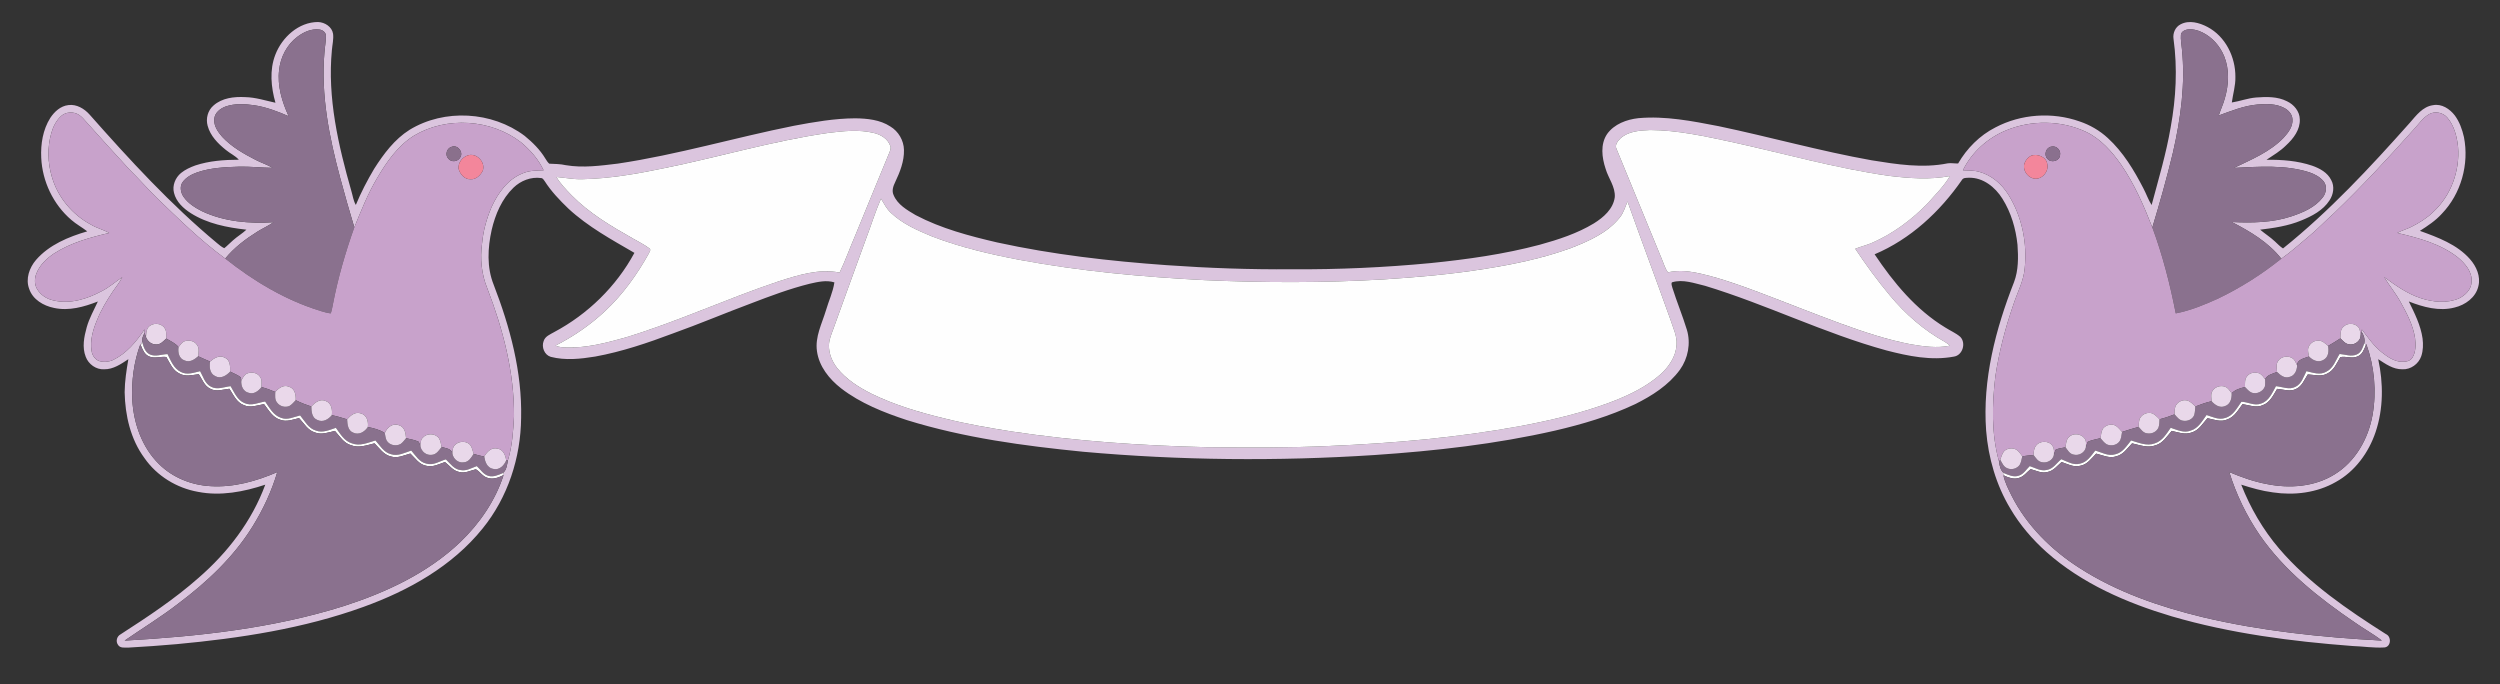 <?xml version="1.0" encoding="utf-8"?>

<!DOCTYPE svg PUBLIC "-//W3C//DTD SVG 1.1//EN" "http://www.w3.org/Graphics/SVG/1.1/DTD/svg11.dtd">
<svg version="1.1" id="Layer_1" xmlns="http://www.w3.org/2000/svg" xmlns:xlink="http://www.w3.org/1999/xlink" x="0px" y="0px"
	 viewBox="-15.238 -15 1950.476 534" enable-background="new -15.238 -15 1950.476 534" xml:space="preserve">
<rect x="-15.238" y="-15" width="1950.476" height="534" fill="#333333" stroke="none"/>
<g>
	<path fill="#DBC5DE" d="M199.59,27.66c5.2-13.58,18.2-25.48,33.31-25.48c5.27,0.18,10.86,3.69,11.72,9.19
		c0.52,4.22-0.55,8.41-0.91,12.59c-3.6,37.37,5,74.47,15.2,110.17c1.1,3.6,1.53,7.47,3.47,10.76c4.03-9.77,8.93-19.16,14.32-28.24
		c7.37-11.56,15.84-22.98,27.63-30.39c27.19-16.58,64.34-14.39,89.72,4.71c6.21,5.07,12.05,10.82,16.19,17.73
		c0.91,1.4,1.75,2.89,3.02,4c4.3,0.21,8.64,0.19,12.86,1.16c13.49,2.3,27.22,0.39,40.67-1.22c46.37-6.89,91.41-20.32,137.32-29.5
		c15.82-2.97,31.78-5.76,47.92-5.84c9.39,0.14,19.28,1.09,27.35,6.36c6.34,3.8,10.49,10.9,10.65,18.3
		c0.22,8.83-3.13,17.27-6.86,25.11c-1.51,3.09-2.81,6.75-1.25,10.08c3.08,7.49,10.53,11.72,17.18,15.65
		c19.92,10.5,41.88,16.28,63.7,21.36c43.48,9.5,87.79,14.55,132.14,17.71c32.63,2.32,65.34,3.45,98.06,3.21
		c36.07,0.22,72.14-1.41,108.05-4.84c28.59-2.9,57.16-6.91,84.97-14.29c14.6-4.04,29.25-8.78,42.28-16.67
		c7.48-4.66,15.11-11.23,16.3-20.5c0.52-8.11-5.04-14.71-7.19-22.18c-2.87-8.69-4.2-19.02,1.19-27.04
		c5.56-7.78,15.25-11.36,24.46-12.37c21.05-1.88,41.96,2.28,62.53,6.24c39.9,8.37,79.22,19.46,119.38,26.62
		c19.56,3.16,39.75,6.37,59.43,2.37c2.67-0.39,5.37,0.23,8.07,0.11c6.85-11.82,16.83-21.88,29.07-28.11
		c19.97-10.53,44.37-12.2,65.65-4.7c8.15,2.75,15.75,7.14,22.07,12.98c11.95,10.93,20.41,25.01,27.77,39.28
		c2.27,4.26,3.78,8.9,6.41,12.97c5.35-20.13,11.39-40.12,14.86-60.69c4.16-22.69,5.39-46.03,2.22-68.92
		c-0.69-4.45,1.38-9.24,5.46-11.34c6.65-3.57,14.73-1.3,21.02,2.02c14.05,7.37,21.91,23.45,21.79,38.98
		c0.18,6.78-1.91,13.3-2.79,19.96c6.38-1.01,12.5-3.38,18.99-3.9c8.05-0.62,16.64-0.82,24.04,2.94
		c5.43,2.53,9.87,7.84,10.01,14.01c0.38,8.14-4.97,15.12-10.66,20.35c-4.52,4.54-10.06,7.78-15.33,11.32
		c12-0.2,24.19,0.73,35.63,4.58c5.92,2.09,12.04,5.37,14.89,11.28c2.73,4.95,1.7,11.16-1.32,15.74
		c-5.05,7.89-13.77,12.39-22.21,15.8c-10.16,4.2-21.11,5.8-31.94,7.12c3.73,3.18,7.95,5.78,11.53,9.17
		c2.05,1.87,3.94,3.96,6.31,5.46c36.26-29.11,68.02-63.3,98.87-97.96c5.01-5.71,10.1-12.73,18.21-13.82
		c6.72-1.3,13.01,2.9,16.95,8.01c3.66,4.98,5.8,10.93,7.14,16.92c4.18,21.15-2.28,44.27-17.3,59.83
		c-4.89,5.41-10.99,9.42-17.08,13.31c14.07,5.09,28.94,10.52,39.1,22.07c4.99,5.63,8.46,13.48,6.53,21.07
		c-1.95,8.77-10.18,14.66-18.53,16.65c-12.04,3.17-24.5-0.31-35.74-4.71c4.53,9.21,9.26,18.57,10.73,28.86
		c0.56,4.59,0.48,9.36-1.01,13.78c-2.05,6.11-8.32,10.65-14.82,10.26c-7.12,0.11-13.07-4.19-18.78-7.88
		c4.08,18.71,4.11,38.64-2.05,56.9c-5.41,16.05-16.08,30.72-31.1,38.96c-14.74,8.45-32.46,10.56-49.09,8.06
		c-8.41-1.1-16.58-3.44-24.63-6.02c7.11,18.1,16.97,35.13,29.61,49.93c23.33,27.21,53.27,47.59,83.3,66.67
		c4.51,1.96,4.03,10.04-1.26,10.41c-8.36,0.51-16.69-0.87-25.03-1.14c-47.47-3.62-95.02-9.76-140.82-23.13
		c-35.23-10.49-70.04-25.54-97.77-50.19c-11-9.84-20.75-21.18-28.21-33.94c-11.05-18.37-17.13-39.48-18.84-60.79
		c-2.94-39.73,7.37-79.11,21.76-115.83c3.52-9.27,3.38-19.39,2.71-29.13c-1.32-12.63-4.98-25.17-11.78-35.97
		c-5.56-8.94-15.05-16.59-26.04-16.34c-1.92,0.14-4.45-0.21-5.54,1.74c-17.13,24.74-40.17,46.19-68.13,57.99
		c14.75,22.04,32.21,43.2,55.15,57.12c3.84,2.49,8.19,4.25,11.68,7.28c4.7,4.79,1.88,14.45-4.98,15.42
		c-17.58,3.33-35.51-0.39-52.55-4.8c-48.42-13.27-93.61-35.89-141.6-50.44c-8.35-1.94-17.27-5.38-25.8-2.71
		c-0.87,1.32,0.12,2.89,0.34,4.27c3.47,11.02,7.92,21.72,11.31,32.77c3.17,10.51,0.93,22.28-5.44,31.16
		c-8.84,12.12-21.83,20.33-35.07,26.9c-19.88,9.38-41.07,15.63-62.43,20.6c-46.27,10.57-93.57,15.84-140.87,19.04
		c-75.66,4.93-151.71,4.21-227.24-2.56c-46.34-4.6-92.86-10.85-137.47-24.68c-18.07-5.96-36.15-13.07-51.34-24.78
		c-9.24-7.2-17.23-17.1-18.85-29.02c-1.62-11.15,3.88-21.46,7.01-31.83c2.1-7.3,5.51-14.29,6.58-21.84
		c-6.36-1.98-13.04-0.33-19.33,1.08c-15.62,3.91-30.73,9.58-45.74,15.34c-20.29,7.57-40.25,16.03-60.64,23.33
		c-19.84,7.45-40.01,14.33-60.9,18.13c-11.44,1.86-23.34,3.17-34.7,0.22c-4.98-1.54-7.34-7.64-5.51-12.34
		c1.17-3.75,5.15-5.18,8.24-6.99c26.23-13.98,48.45-35.61,62.57-61.79c-17.85-10.37-36.23-20.38-51.48-34.5
		c-6.81-6.57-13.44-13.45-18.53-21.46c-0.76-0.96-1.4-2.37-2.8-2.4c-7.87-1.12-15.84,2.03-21.5,7.46
		c-9.11,8.78-14.23,20.87-17.06,33.01c-3.11,14-3.9,29.19,1.56,42.73c12.77,33.07,22.23,68.14,21.42,103.85
		c-0.25,31.01-10.39,62.16-30.03,86.34c-23.69,29.46-57.79,48.47-92.87,61.15c-46.82,16.98-96.44,24.5-145.84,29.1
		c-12.51,1.14-25.05,1.97-37.6,2.69c-2.74-0.12-6.46,0.68-8.15-2.13c-2.01-2.74-0.9-6.75,2.07-8.27
		c21.06-13.58,42.07-27.47,60.87-44.11c22.66-19.66,41.55-44.26,51.94-72.6c-16.79,5.59-34.9,9.08-52.5,5.59
		c-16.58-2.93-32.06-12.4-41.7-26.27C86.6,327.71,82.37,309.09,82.01,291c0.08-8.66,1.44-17.24,2.89-25.76
		c-5.71,3.76-11.75,7.99-18.9,7.88c-6.28,0.34-12.23-3.97-14.37-9.79c-2.91-7.39-1.28-15.54,0.77-22.93
		c1.97-7.11,5.67-13.52,8.71-20.19c-10.78,4.22-22.6,7.58-34.21,5.03c-8.17-1.63-16.63-6.55-19.37-14.86
		c-2.96-7.77,0.12-16.48,5.3-22.55c10.23-11.82,25.32-18.04,40-22.34c-4.04-3.13-8.58-5.56-12.43-8.93
		c-14.07-12.02-22.65-30.05-23.47-48.51c-0.51-10.69,1.27-21.86,7.06-31.04c3.21-4.88,8.02-9.33,14.07-10.01
		c6.39-0.89,12.48,2.75,16.59,7.38c31.24,35.29,63.23,70.2,99.55,100.39c1.74,1.43,3.46,2.94,5.53,3.87
		c2.39-1.87,4.44-4.13,6.75-6.09c3.32-3.02,7.25-5.27,10.53-8.35c-15-1.7-30.36-4.64-43.31-12.84c-5.88-3.73-11.49-8.9-13.2-15.91
		c-1.47-5.68,1.03-11.79,5.45-15.46c3.28-2.68,7.2-4.45,11.16-5.9c10.93-3.63,22.53-4.43,33.98-4.48c-2.87-3.19-6.9-4.91-10.13-7.64
		c-6.15-4.95-12.12-10.95-14.2-18.8c-1.57-5.59,0.08-12.01,4.54-15.83c6.68-5.97,16.11-7.02,24.7-6.57
		c8.09,0.17,15.83,2.67,23.66,4.4C196.21,53.05,194.91,39.63,199.59,27.66 M216.73,13.73c-8.13,6.1-13.13,15.83-14.21,25.86
		c-1.52,12.48,2.29,24.84,7.43,36.08c-8.66-3.79-17.58-7.18-26.97-8.58c-7.25-1.04-14.87-1.43-21.92,0.91
		c-4.35,1.54-8.93,4.98-9.13,9.99c-0.45,5.35,2.93,9.99,6.25,13.84c7.29,7.77,16.69,13.13,26.09,17.94
		c4.29,2.25,8.98,3.65,13.13,6.17c-8.81-0.05-17.58-1.16-26.4-0.9c-10.91,0.32-22.02,0.88-32.43,4.45
		c-4.32,1.53-8.63,3.83-11.36,7.64c-2.49,3.55-1.42,8.41,0.97,11.72c3.53,4.9,8.81,8.19,14.11,10.9c17.33,8.2,36.95,9.85,55.86,8.64
		c-3.95,2.78-8.4,4.71-12.49,7.27c-9.3,5.79-18.19,12.52-25.17,21.04c-19.35-14.11-36.41-31-53.63-47.56
		c-7.19-7.15-13.9-14.76-21.1-21.9C74.33,104.98,63.18,92.45,51.97,80c-1.71-1.94-3.4-3.97-5.59-5.39
		c-4.17-2.73-10.15-2.48-13.89,0.89c-3.88,3.48-6.26,8.33-7.7,13.27c-3.17,11.08-2.9,23.04,0.39,34.06
		c4.53,15.92,15.91,29.66,30.51,37.4c4.49,2.76,9.71,3.92,14.27,6.52c-14.97,3.49-30.12,7.67-43.17,16.1
		c-5.71,3.86-10.99,8.88-13.58,15.4c-1.61,3.83-1.72,8.45,0.39,12.11c2.73,4.73,7.63,7.97,12.95,9.04
		c12.91,3.12,26.25-1.18,37.62-7.25c5.8-2.96,10.7-7.27,16.01-10.97c-2.04,4.1-4.95,7.66-7.53,11.42c-4.63,6.96-9,14.16-12.11,21.95
		c-3.21,7.61-5.7,15.95-4.32,24.28c0.49,3.44,2.7,6.74,6.09,7.89c3.48,1.03,7.36,0.67,10.66-0.84
		c10.54-5.11,18.21-14.33,24.54-23.92c0,0.94,0.02,1.88,0.06,2.82c-1.21,2.13-2.2,4.51-1.89,7.01c-0.26,0.65-0.78,1.95-1.04,2.6
		l-0.37-0.85c-5.08,13.82-7.03,28.79-6.31,43.49c1.06,18.37,7.6,37.04,20.92,50.11c10.63,10.52,25.32,16.38,40.17,17.16
		c17.96,1.13,35.7-3.89,52.04-10.96c-4.41,14.95-11.08,29.24-19.31,42.47c-14.77,23.87-35.58,43.34-57.89,60.09
		c-13.42,10.42-27.98,19.25-41.93,28.91c57.62-3.27,115.65-9.54,170.91-26.93c33.08-10.65,65.64-25.76,91.04-49.99
		c15.06-14.46,27.28-32.29,33.75-52.23l-0.75,0.34c0.22-0.55,0.68-1.65,0.91-2.19l-0.79,0.32c3.06-2.4,3.34-6.66,4.04-10.2
		c3.36-10.94,4.1-22.53,4.72-33.9c0.31-34.37-8.55-68.14-20.83-100.01c-4.51-11.02-5.76-23.24-4.1-35c0.88-9.9,3.59-19.56,7.5-28.67
		c5-10.85,12.55-21.44,24.01-26.02c5.19-2.31,10.93-2.33,16.5-2.45c-3.99-8.64-10.48-15.94-17.76-21.97
		c-23.38-17.98-57.96-20.25-83.32-5.1c-12.67,7.92-21.39,20.49-28.8,33.16c-7.26,12.15-12.45,25.36-17.8,38.42
		c-3.89-12.8-7.52-25.68-11.01-38.59c-8.56-31.76-15.15-64.71-12.3-97.75c0.27-4.36,1.23-8.67,1.13-13.05
		c0.12-2.73-2.56-4.65-5.03-4.96C227.71,7.2,221.62,10.03,216.73,13.73 M1686.28,12.2c-0.29,3.62,0.45,7.21,0.76,10.81
		c2.87,27.18-0.92,54.58-7,81.07c-4.7,19.62-10.2,39.05-16.04,58.37c-6.64-17.03-14.03-33.92-24.4-49.05
		c-7.21-10.25-15.94-20.13-27.44-25.58c-19.43-9.08-42.7-9.32-62.43-1.04c-14.36,5.97-26.69,17.04-33.52,31.07
		c4.21,0.26,8.51-0.01,12.63,1.17c9.73,2.61,17.84,9.65,23.02,18.15c10.43,16.88,14.6,37.4,12.57,57.06
		c-0.84,10.04-5.78,18.97-8.83,28.39c-6.3,18.14-11.17,36.81-14.06,55.81c-2.64,22.15-3.22,45.1,2.87,66.75
		c0.34,3.14,1.1,6.7,3.62,8.85l-0.76-0.32c0.41,0.85,0.88,1.68,1.42,2.49l-0.88-0.35c1.16,5.63,3.9,10.75,6.39,15.89
		c11.79,23.3,30.94,42.27,52.79,56.28c29.3,18.9,62.71,30.34,96.42,38.51c45.79,10.85,92.77,15.69,139.68,18.25
		c-6.81-5.29-14.49-9.35-21.48-14.39c-27.72-18.88-54.67-40.18-73.91-68.02c-10.26-15.05-18.3-31.65-23.68-49.06
		c9.48,3.98,19.22,7.5,29.37,9.35c17.7,3.61,37.18,2.17,52.79-7.56c16.26-9.94,26.33-27.86,29.62-46.32
		c3.24-18.43,1.47-37.78-4.88-55.35l-0.39,0.93c-0.3-0.37-0.9-1.12-1.2-1.49c0.68-3.22-0.32-6.45-2.15-9.1
		c0.08-0.43,0.23-1.28,0.3-1.7c4.8,6.26,9.29,12.93,15.57,17.85c4.34,3.43,9.22,6.83,14.91,7.32
		c3.18,0.17,7.17-0.22,8.98-3.27c2.7-4.46,2.65-9.96,2.05-14.97c-1.48-10.29-6.5-19.58-11.44-28.55
		c-3.75-6.76-8.74-12.7-12.71-19.3c8.86,6.49,17.98,13.03,28.54,16.47c9.46,3.15,20.21,4.23,29.62,0.32
		c5.04-2.41,9.85-7.01,10.06-12.94c0.68-7.95-5.1-14.5-10.79-19.25c-13.61-10.6-30.66-15.14-47.16-19.02
		c3.46-1.95,7.36-2.9,10.9-4.71c6.23-3.13,12.25-6.84,17.25-11.75c13.77-12.75,20.76-32.06,19.25-50.67
		c-0.86-8.08-2.97-16.46-8.34-22.78c-3.4-4.02-9.55-5.36-14.19-2.77c-4.78,2.73-7.92,7.42-11.57,11.39
		c-20.11,22.5-40.58,44.72-62.38,65.61c-6.9,6.1-13.16,12.89-20.32,18.68c-6.99,5.75-13.64,11.95-21.1,17.1
		c-10.03-12.79-24.38-21.27-38.63-28.61c15.66,0.77,31.67,0.55,46.69-4.48c9-3.01,18.39-6.99,24.3-14.76
		c2.78-3.48,3.52-8.99,0.56-12.58c-2.83-3.38-6.86-5.51-10.97-6.93c-18.99-6.05-39.28-4.42-58.88-3.48
		c13.6-6.53,28.09-12.46,38.76-23.53c3.6-3.96,7.35-8.79,6.86-14.47c-0.19-3.96-3.17-7.13-6.56-8.83
		c-6.27-3.3-13.62-3.14-20.48-2.63c-10.62,0.88-20.54,4.95-30.44,8.56c1.42-4.56,3.54-8.87,4.77-13.5
		c3.03-10.56,3.67-22.27-0.53-32.61c-3.26-8.05-9.41-15.05-17.29-18.8c-3.6-1.72-7.68-2.74-11.65-2.11
		C1688.96,8.44,1686.56,9.85,1686.28,12.2 M1248.95,93c-1.98,2.09-4.5,5.07-3.03,8.11
		c11.82,28.81,23.66,57.63,35.54,86.42c1.43,3.35,2.41,6.98,4.58,9.96c7.06-1.6,14.32-1.24,21.4,0.14
		c15.7,3.17,30.87,8.49,45.88,14.02c22.5,8.41,44.76,17.43,67.32,25.71c17.88,6.53,36.03,12.59,54.75,16.22
		c10.13,1.72,20.58,3.21,30.77,1.1c-1.24-1.06-2.53-2.05-3.91-2.87c-16.48-9.12-30.91-21.72-42.93-36.17
		c-9.74-11.64-18.73-23.92-27.12-36.56c4.36-1.77,9.01-2.79,13.33-4.73c16.28-7.14,30.79-17.98,43.14-30.7
		c6.06-6.88,12.75-13.37,17.43-21.32c-15.58,3.05-31.56,1.8-47.2-0.09c-41.49-5.85-81.86-17.39-122.72-26.38
		c-21.06-4.49-42.28-9.29-63.92-9.41C1264.22,86.79,1255.21,87.29,1248.95,93 M630.78,88.73
		c-43.43,6.25-85.57,18.94-128.52,27.62c-20.83,4.35-41.93,8.01-63.26,8.48c-6.76,0.21-13.41-1.19-20.12-1.74
		c3.13,5.35,7.55,9.79,11.8,14.24c13.84,14.08,30.98,24.2,48.04,33.85c4.25,2.47,8.72,4.6,12.64,7.6c1.67,1.01-0.01,2.84-0.45,4.08
		c-9.06,16.27-20.04,31.61-33.61,44.44c-11.64,10.95-24.94,20.11-39.16,27.36c2.78,1.23,5.86,1.4,8.87,1.43
		c15.2,0.45,30.08-3.43,44.61-7.46c41.13-12.32,80.12-30.64,120.82-44.19c15.21-4.82,31.26-10.01,47.36-6.78
		c4.52-9.33,7.96-19.17,12.1-28.68c9-21.74,17.79-43.55,26.86-65.26c0.59-1.58,1.35-3.38,0.52-5.03c-1.96-5.5-7.45-8.73-12.88-9.99
		C654.71,85.9,642.55,87.28,630.78,88.73 M672.11,139.99c-4.6,10.48-7.88,21.49-12,32.16c-8.43,23.24-16.93,46.46-25.28,69.74
		c-1.46,4.03-3.24,8.08-3.34,12.44c-0.11,6.46,2.45,12.75,6.4,17.79c7.05,8.87,16.82,15.03,26.82,20.08
		c18.04,8.82,37.41,14.55,56.88,19.25c17.34,4.39,35,7.4,52.65,10.21c50.24,7.55,101.01,11.01,151.76,12.22
		c32,0.36,64.03,0.54,96-0.94c50.05-2.1,100.11-6.52,149.41-15.6c23.32-4.41,46.55-9.87,68.84-18.13
		c14.24-5.35,28.37-11.91,39.9-22.04c6.63-5.95,12.16-14.04,12.65-23.18c0.53-6.77-2.7-12.96-4.65-19.25
		c-11.01-30.92-22.64-61.62-33.62-92.56c-1.8,4.22-3.02,8.78-5.94,12.41c-9.55,12.07-24.18,18.45-38.16,23.92
		c-21.8,7.98-44.64,12.7-67.53,16.32c-26.12,4.19-52.5,6.5-78.88,8.18c-46.49,2.7-93.13,2.64-139.63,0.54
		c-48.29-2.51-96.57-6.91-144.13-15.81c-23.01-4.38-45.94-9.74-67.86-18.09c-11.53-4.77-23.34-9.84-32.51-18.54
		C676.49,148.02,674.44,143.86,672.11,139.99z"/>
	<path fill="#8A718E" d="M216.73,13.73c4.89-3.7,10.98-6.53,17.25-5.69c2.47,0.31,5.15,2.23,5.03,4.96
		c0.1,4.38-0.86,8.69-1.13,13.05c-2.85,33.04,3.74,65.99,12.3,97.75c3.49,12.91,7.12,25.79,11.01,38.59
		c-6.95,19.59-12.79,39.61-16.69,60.05c-0.47,2.37-0.88,4.77-1.67,7.06c-2.6-0.27-5.11-1.03-7.61-1.77
		c-27.38-8.37-52.43-23.26-74.73-41.03c6.98-8.52,15.87-15.25,25.17-21.04c4.09-2.56,8.54-4.49,12.49-7.27
		c-18.91,1.21-38.53-0.44-55.86-8.64c-5.3-2.71-10.58-6-14.11-10.9c-2.39-3.31-3.46-8.17-0.97-11.72c2.73-3.81,7.04-6.11,11.36-7.64
		c10.41-3.57,21.52-4.13,32.43-4.45c8.82-0.26,17.59,0.85,26.4,0.9c-4.15-2.52-8.84-3.92-13.13-6.17
		c-9.4-4.81-18.8-10.17-26.09-17.94c-3.32-3.85-6.7-8.49-6.25-13.84c0.2-5.01,4.78-8.45,9.13-9.99c7.05-2.34,14.67-1.95,21.92-0.91
		c9.39,1.4,18.31,4.79,26.97,8.58c-5.14-11.24-8.95-23.6-7.43-36.08C203.6,29.56,208.6,19.83,216.73,13.73z"/>
	<path fill="#8A718E" d="M1686.28,12.2c0.28-2.35,2.68-3.76,4.84-4.13c3.97-0.63,8.05,0.39,11.65,2.11
		c7.88,3.75,14.03,10.75,17.29,18.8c4.2,10.34,3.56,22.05,0.53,32.61c-1.23,4.63-3.35,8.94-4.77,13.5
		c9.9-3.61,19.82-7.68,30.44-8.56c6.86-0.51,14.21-0.67,20.48,2.63c3.39,1.7,6.37,4.87,6.56,8.83
		c0.49,5.68-3.26,10.51-6.86,14.47c-10.67,11.07-25.16,17-38.76,23.53c19.6-0.94,39.89-2.57,58.88,3.48
		c4.11,1.42,8.14,3.55,10.97,6.93c2.96,3.59,2.22,9.1-0.56,12.58c-5.91,7.77-15.3,11.75-24.3,14.76
		c-15.02,5.03-31.03,5.25-46.69,4.48c14.25,7.34,28.6,15.82,38.63,28.61c-15.25,12.24-31.91,22.8-49.56,31.24
		c-10.54,4.75-21.4,9.23-32.78,11.43c-4.46-22.75-10.22-45.29-18.27-67.05c5.84-19.32,11.34-38.75,16.04-58.37
		c6.08-26.49,9.87-53.89,7-81.07C1686.73,19.41,1685.99,15.82,1686.28,12.2z"/>
	<path fill="#C8A2CB" d="M32.49,75.5c3.74-3.37,9.72-3.62,13.89-0.89c2.19,1.42,3.88,3.45,5.59,5.39
		c11.21,12.45,22.36,24.98,33.79,37.24c7.2,7.14,13.91,14.75,21.1,21.9c17.22,16.56,34.28,33.45,53.63,47.56
		c22.3,17.77,47.35,32.66,74.73,41.03c2.5,0.74,5.01,1.5,7.61,1.77c0.79-2.29,1.2-4.69,1.67-7.06c3.9-20.44,9.74-40.46,16.69-60.05
		c5.35-13.06,10.54-26.27,17.8-38.42c7.41-12.67,16.13-25.24,28.8-33.16c25.36-15.15,59.94-12.88,83.32,5.1
		c7.28,6.03,13.77,13.33,17.76,21.97c-5.57,0.12-11.31,0.14-16.5,2.45c-11.46,4.58-19.01,15.17-24.01,26.02
		c-3.91,9.11-6.62,18.77-7.5,28.67c-1.66,11.76-0.41,23.98,4.1,35c12.28,31.87,21.14,65.64,20.83,100.01
		c-0.62,11.37-1.36,22.96-4.72,33.9c-0.35,0.08-1.04,0.23-1.39,0.31c-0.55-3.98-2.3-8.64-6.87-9.23c-4.67-1.2-8.12,2.62-10.26,6.2
		c-2.8-0.54-5.57-1.21-8.28-2.09c-0.78-2.5-1.17-5.32-3.02-7.29c-3.53-3.5-10.16-2.5-12.62,1.77c-0.82,1.67-0.74,3.61-0.9,5.42
		c-0.56-4.15-5.28-4.22-8.43-5.32c-0.56-2.33-0.8-4.84-2.15-6.88c-2.93-3.89-9.45-3.98-12.58-0.29c-1.76,1.7-1.62,4.3-1.81,6.55
		c-0.41-1.16-0.77-2.33-1.33-3.41c-3.1-1.5-6.55-2-9.87-2.79c-0.28-3.92-1.07-8.81-5.48-10.08c-4.82-2.01-9.36,1.74-11.09,6.07
		c-3.96-2.65-8.63-3.77-13.24-4.71c0.53-4.2-0.73-9.37-5.38-10.57c-4.33-1.67-8.14,1.53-10.78,4.59c-3.94-1.24-7.89-2.44-11.94-3.26
		c0.49-4.16-0.18-9.27-4.64-10.99c-4.34-2.19-8.5,1.17-11.34,4.18c-4.19-1.3-8.29-2.89-12.2-4.88c0.22-4.11-0.68-9.26-5.31-10.51
		c-4.17-1.83-7.97,1.16-10.63,4.09c-3.5-1.53-7.08-2.88-10.78-3.81c0.02-2.8,0.61-6.02-1.36-8.34c-2.19-3-6.55-3.62-9.83-2.24
		c-2.36,0.99-3.41,3.51-4.53,5.61c-0.09-0.64-0.25-1.91-0.33-2.55c-2.5-2.01-5.56-3.13-8.4-4.56c0.08-3.98,0.11-9.19-4.3-10.93
		c-4.07-2.21-8.26,0.49-11.34,3.09c-3.14-1.28-6.21-2.7-9.28-4.13c0.27-3.06,1.06-6.61-1.17-9.17c-2.14-3.06-6.48-3.67-9.8-2.41
		c-1.9,0.96-3.06,2.85-4.33,4.47c-2.47-3.17-6.31-4.65-9.63-6.72c-0.04-2.73,0.41-5.8-1.29-8.16c-2.75-4.17-9.61-4.4-12.73-0.56
		c-1.65,2.17-1.54,5.06-1.75,7.65c-0.41-1.08-0.78-2.17-1.11-3.27c-0.04-0.94-0.06-1.88-0.06-2.82c-6.33,9.59-14,18.81-24.54,23.92
		c-3.3,1.51-7.18,1.87-10.66,0.84c-3.39-1.15-5.6-4.45-6.09-7.89c-1.38-8.33,1.11-16.67,4.32-24.28
		c3.11-7.79,7.48-14.99,12.11-21.95c2.58-3.76,5.49-7.32,7.53-11.42c-5.31,3.7-10.21,8.01-16.01,10.97
		c-11.37,6.07-24.71,10.37-37.62,7.25c-5.32-1.07-10.22-4.31-12.95-9.04c-2.11-3.66-2-8.28-0.39-12.11
		c2.59-6.52,7.87-11.54,13.58-15.4c13.05-8.43,28.2-12.61,43.17-16.1c-4.56-2.6-9.78-3.76-14.27-6.52
		c-14.6-7.74-25.98-21.48-30.51-37.4c-3.29-11.02-3.56-22.98-0.39-34.06C26.23,83.83,28.61,78.98,32.49,75.5 M337.42,99.44
		c-3.94,0.83-5.73,6.2-3.01,9.19c2.33,3.23,7.7,2.62,9.45-0.9C346.49,103.76,341.95,97.88,337.42,99.44 M349.36,106.38
		c-4.13,1.52-7.37,5.82-6.81,10.31c1.12,4.21,4.73,8.43,9.45,8.17c4.15,0.22,7.55-3.07,9.34-6.51
		C363.95,111.51,356.27,103.65,349.36,106.38z"/>
	<path fill="#C8A2CB" d="M1879.98,74.05c4.64-2.59,10.79-1.25,14.19,2.77c5.37,6.32,7.48,14.7,8.34,22.78
		c1.51,18.61-5.48,37.92-19.25,50.67c-5,4.91-11.02,8.62-17.25,11.75c-3.54,1.81-7.44,2.76-10.9,4.71
		c16.5,3.88,33.55,8.42,47.16,19.02c5.69,4.75,11.47,11.3,10.79,19.25c-0.21,5.93-5.02,10.53-10.06,12.94
		c-9.41,3.91-20.16,2.83-29.62-0.32c-10.56-3.44-19.68-9.98-28.54-16.47c3.97,6.6,8.96,12.54,12.71,19.3
		c4.94,8.97,9.96,18.26,11.44,28.55c0.6,5.01,0.65,10.51-2.05,14.97c-1.81,3.05-5.8,3.44-8.98,3.27
		c-5.69-0.49-10.57-3.89-14.91-7.32c-6.28-4.92-10.77-11.59-15.57-17.85c-0.07,0.42-0.22,1.27-0.3,1.7
		c-0.29,1.45-0.52,2.92-0.82,4.37c-0.1-2.66,0.07-5.63-1.6-7.87c-2.9-3.34-8.7-3.49-11.73-0.26
		c-2.59,2.24-2.11,5.92-2.33,8.98c-3.11,2.12-6.37,3.99-9.6,5.9c-2.29-1.97-4.77-4.52-8.08-4.1
		c-3.68,0-7.06,2.96-7.54,6.6c-0.1,1.93,0.38,3.83,0.76,5.72c-3.52,1.43-9.28,2.16-9.32,6.96
		c-0.82-1.77-1.52-3.7-2.95-5.08c-3.55-2.94-9.69-2.14-12.03,1.96c-1.56,2.47-0.79,5.5-0.65,8.23
		c-3.3,1.45-7.65,2.08-9.3,5.7c-1.29-1.65-2.48-3.55-4.38-4.53c-3.13-1.15-7.18-0.84-9.41,1.87
		c-2.29,2.32-1.89,5.78-1.9,8.75c-3.76,0.88-7.68,1.96-10.41,4.87c-1.38-1.84-2.62-4.02-4.81-4.96
		c-4.02-1.82-9.43,0.27-10.85,4.52c-0.57,2.17-0.15,4.42,0,6.62c-4.36,0.95-8.53,2.54-12.68,4.08
		c-2.07-1.85-4.02-4.26-6.9-4.74c-3.52-0.67-7.23,1.45-8.63,4.68c-0.68,2-0.61,4.15-0.69,6.23
		c-3.83,1.52-7.74,2.85-11.74,3.82c-1.68-1.58-3.22-3.37-5.28-4.43c-3.65-1.5-8.23,0.29-10.01,3.77
		c-0.89,2.09-0.82,4.41-0.97,6.64c-4.38,1.16-8.7,2.48-12.97,3.92c-1.48-1.65-2.87-3.42-4.7-4.68
		c-3.26-2.08-7.88-0.83-10.19,2.1c-1.37,2.22-1.44,4.95-1.91,7.45c-3.35,0.85-6.83,1.39-9.98,2.84
		c-0.63,1.39-1,2.88-1.44,4.34c0.07-2.36,0.54-5.11-1.1-7.08c-2.77-3.69-8.85-4.27-12.13-0.99
		c-2.15,2.1-2.22,5.27-2.65,8.04c-2.64,0.51-5.42,0.69-7.82,1.95c-0.56,1.31-0.89,2.69-1.27,4.06
		c0.1-2.39,0.4-5.04-1.06-7.09c-2.84-4.46-10.27-4.21-13.1,0.12c-1.46,2-1.5,4.57-1.7,6.93c-2.95,0.24-5.87,0.62-8.77,1.01
		c-1.4-1.78-2.65-3.75-4.49-5.07c-3.07-1.8-7.41-1.33-9.85,1.3c-1.43,1.89-1.99,4.26-2.86,6.42
		c-0.24,0.38-0.7,1.16-0.93,1.54c-6.09-21.65-5.51-44.6-2.87-66.75c2.89-19,7.76-37.67,14.06-55.81
		c3.05-9.42,7.99-18.35,8.83-28.39c2.03-19.66-2.14-40.18-12.57-57.06c-5.18-8.5-13.29-15.54-23.02-18.15
		c-4.12-1.18-8.42-0.91-12.63-1.17c6.83-14.03,19.16-25.1,33.52-31.07c19.73-8.28,43-8.04,62.43,1.04
		c11.5,5.45,20.23,15.33,27.44,25.58c10.37,15.13,17.76,32.02,24.4,49.05c8.05,21.76,13.81,44.3,18.27,67.05
		c11.38-2.2,22.24-6.68,32.78-11.43c17.65-8.44,34.31-19,49.56-31.24c7.46-5.15,14.11-11.35,21.1-17.1
		c7.16-5.79,13.42-12.58,20.32-18.68c21.8-20.89,42.27-43.11,62.38-65.61C1872.06,81.47,1875.2,76.78,1879.98,74.05
		 M1585.37,99.38c-4.35,0.5-6.3,6.48-3.21,9.5c2.74,3.63,9.65,1.73,9.86-2.94C1592.77,102.17,1589.15,98.49,1585.37,99.38
		 M1569.41,106.45c-2.33,1.26-4.19,3.41-5.13,5.86c-1.76,4.92,1.88,10.6,6.74,11.87c6.24,1.77,12.45-5.1,11-11.15
		C1581.35,107.39,1574.28,104.68,1569.41,106.45z"/>
	<path fill="#FEFEFE" d="M1248.95,93c6.26-5.71,15.27-6.21,23.31-6.55c21.64,0.12,42.86,4.92,63.92,9.41
		c40.86,8.99,81.23,20.53,122.72,26.38c15.64,1.89,31.62,3.14,47.2,0.09c-4.68,7.95-11.37,14.44-17.43,21.32
		c-12.35,12.72-26.86,23.56-43.14,30.7c-4.32,1.94-8.97,2.96-13.33,4.73c8.39,12.64,17.38,24.92,27.12,36.56
		c12.02,14.45,26.45,27.05,42.93,36.17c1.38,0.82,2.67,1.81,3.91,2.87c-10.19,2.11-20.64,0.62-30.77-1.1
		c-18.72-3.63-36.87-9.69-54.75-16.22c-22.56-8.28-44.82-17.3-67.32-25.71c-15.01-5.53-30.18-10.85-45.88-14.02
		c-7.08-1.38-14.34-1.74-21.4-0.14c-2.17-2.98-3.15-6.61-4.58-9.96c-11.88-28.79-23.72-57.61-35.54-86.42
		C1244.45,98.07,1246.97,95.09,1248.95,93z"/>
	<path fill="#FEFEFE" d="M630.78,88.73c11.77-1.45,23.93-2.83,35.62-0.03c5.43,1.26,10.92,4.49,12.88,9.99
		c0.83,1.65,0.07,3.45-0.52,5.03c-9.07,21.71-17.86,43.52-26.86,65.26c-4.14,9.51-7.58,19.35-12.1,28.68
		c-16.1-3.23-32.15,1.96-47.36,6.78c-40.7,13.55-79.69,31.87-120.82,44.19c-14.53,4.03-29.41,7.91-44.61,7.46
		c-3.01-0.03-6.09-0.2-8.87-1.43c14.22-7.25,27.52-16.41,39.16-27.36c13.57-12.83,24.55-28.17,33.61-44.44
		c0.44-1.24,2.12-3.07,0.45-4.08c-3.92-3-8.39-5.13-12.64-7.6c-17.06-9.65-34.2-19.77-48.04-33.85c-4.25-4.45-8.67-8.89-11.8-14.24
		c6.71,0.55,13.36,1.95,20.12,1.74c21.33-0.47,42.43-4.13,63.26-8.48C545.21,107.67,587.35,94.98,630.78,88.73z"/>
	<path fill="#8A708C" d="M337.42,99.44c4.53-1.56,9.07,4.32,6.44,8.29c-1.75,3.52-7.12,4.13-9.45,0.9
		C331.69,105.64,333.48,100.27,337.42,99.44z"/>
	<path fill="#8A708E" d="M1585.37,99.38c3.78-0.89,7.4,2.79,6.65,6.56c-0.21,4.67-7.12,6.57-9.86,2.94
		C1579.07,105.86,1581.02,99.88,1585.37,99.38z"/>
	<path fill="#F3869B" d="M349.36,106.38c6.91-2.73,14.59,5.13,11.98,11.97c-1.79,3.44-5.19,6.73-9.34,6.51
		c-4.72,0.26-8.33-3.96-9.45-8.17C341.99,112.2,345.23,107.9,349.36,106.38z"/>
	<path fill="#F3869B" d="M1569.41,106.45c4.87-1.77,11.94,0.94,12.61,6.58c1.45,6.05-4.76,12.92-11,11.15
		c-4.86-1.27-8.5-6.95-6.74-11.87C1565.22,109.86,1567.08,107.71,1569.41,106.45z"/>
	<path fill="#FEFEFE" d="M672.11,139.99c2.33,3.87,4.38,8.03,7.78,11.12c9.17,8.7,20.98,13.77,32.51,18.54
		c21.92,8.35,44.85,13.71,67.86,18.09c47.56,8.9,95.84,13.3,144.13,15.81c46.5,2.1,93.14,2.16,139.63-0.54
		c26.38-1.68,52.76-3.99,78.88-8.18c22.89-3.62,45.73-8.34,67.53-16.32c13.98-5.47,28.61-11.85,38.16-23.92
		c2.92-3.63,4.14-8.19,5.94-12.41c10.98,30.94,22.61,61.64,33.62,92.56c1.95,6.29,5.18,12.48,4.65,19.25
		c-0.49,9.14-6.02,17.23-12.65,23.18c-11.53,10.13-25.66,16.69-39.9,22.04c-22.29,8.26-45.52,13.72-68.84,18.13
		c-49.3,9.08-99.36,13.5-149.41,15.6c-31.97,1.48-64,1.3-96,0.94c-50.75-1.21-101.52-4.67-151.76-12.22
		c-17.65-2.81-35.31-5.82-52.65-10.21c-19.47-4.7-38.84-10.43-56.88-19.25c-10-5.05-19.77-11.21-26.82-20.08
		c-3.95-5.04-6.51-11.33-6.4-17.79c0.1-4.36,1.88-8.41,3.34-12.44c8.35-23.28,16.85-46.5,25.28-69.74
		C664.23,161.48,667.51,150.47,672.11,139.99z"/>
	<path fill="#E9D8EA" d="M100.43,240.4c3.12-3.84,9.98-3.61,12.73,0.56c1.7,2.36,1.25,5.43,1.29,8.16
		c-2.15,1.95-4.28,4.62-7.46,4.61c-3.69,0.29-7.09-2.28-8.31-5.68C98.89,245.46,98.78,242.57,100.43,240.4z"/>
	<path fill="#E9D8EA" d="M1813.03,240.01c3.03-3.23,8.83-3.08,11.73,0.26c1.67,2.24,1.5,5.21,1.6,7.87
		c-1.07,3.76-5.15,6.27-8.98,5.5c-2.86-0.39-4.74-2.8-6.68-4.65C1810.92,245.93,1810.44,242.25,1813.03,240.01z"/>
	<path fill="#89718D" d="M1827.18,243.77c1.83,2.65,2.83,5.88,2.15,9.1c-1.14,3.31-2.36,7.25-5.89,8.7
		c-4.33,1.89-8.95-0.04-13.36-0.41c-3.04,4.82-4.78,11.03-10.26,13.77c-4.9,2.98-10.54,0.8-15.61-0.34
		c-2.31,4.35-3.71,9.83-8.52,12.17c-4.87,2.62-10.23,0.01-15.26-0.48c-2.91,5.22-5.46,11.71-11.75,13.6
		c-5.13,1.98-10.23-1.37-15.2-1.42c-3.45,4.83-6.43,10.95-12.66,12.63c-5.01,1.74-9.86-0.85-14.53-2.3
		c-3.4,4.67-6.42,10.38-12.37,12.15c-5.3,2.16-10.61-0.58-15.6-2.19c-3.34,4.73-6.51,10.31-12.42,12.16
		c-6.25,2.36-12.54-0.57-18.49-2.28c-3.42,4.19-6.5,9.45-12.18,10.76c-5.5,1.76-10.65-1.39-15.75-2.87
		c-3.25,4.07-6.35,9.04-11.84,10.19c-5.24,1.51-10.02-1.64-14.69-3.44c-3.65,2.92-6.31,7.63-11.32,8.38
		c-4.74,1.16-8.99-1.6-13.3-3c-2.7,2.57-4.68,6.19-8.41,7.42c-4.04,1.5-8.21-0.47-11.89-2.04c-2.52-2.15-3.28-5.71-3.62-8.85
		c0.23-0.38,0.69-1.16,0.93-1.54c1.38,2.44,2.53,5.46,5.33,6.62c3.35,1.62,7.8,0.45,9.88-2.65
		c1.16-2.02,1.43-4.39,1.99-6.62c2.9-0.39,5.82-0.77,8.77-1.01c1.72,2.12,3.24,4.95,6.16,5.55
		c4,1.1,8.85-1.27,9.7-5.51c0.38-1.37,0.71-2.75,1.27-4.06c2.4-1.26,5.18-1.44,7.82-1.95
		c1.68,2.18,3.18,5.08,6.17,5.63c4.04,1.16,8.84-1.36,9.71-5.6c0.44-1.46,0.81-2.95,1.44-4.34
		c3.15-1.45,6.63-1.99,9.98-2.84c1.5,1.7,2.86,3.64,4.88,4.81c3.1,1.41,7.21,0.86,9.52-1.79
		c1.93-2.13,1.87-5.22,2.4-7.89c4.27-1.44,8.59-2.76,12.97-3.92c1.87,2.05,3.66,4.84,6.74,5.04c3.45,0.59,7.25-1.17,8.68-4.45
		c0.77-2.1,0.71-4.37,0.84-6.57c4-0.97,7.91-2.3,11.74-3.82c1.88,2.05,3.71,4.73,6.75,5c3.44,0.61,7.44-1.18,8.64-4.61
		c0.59-2.13,0.63-4.37,0.83-6.56c4.15-1.54,8.32-3.13,12.68-4.08c2.57,2.89,6.38,5.55,10.41,3.82
		c4.27-1.32,5.43-6.04,5.25-10c2.73-2.91,6.65-3.99,10.41-4.87c1.64,1.6,3.13,3.57,5.35,4.44c3.89,1.31,8.6-0.93,10.11-4.74
		c0.46-1.89,0.24-3.87,0.23-5.79c1.65-3.62,6-4.25,9.3-5.7c2.5,2.47,5.72,5.14,9.52,3.94c4.19-0.83,6.13-5.13,6.11-9.05
		c0.04-4.8,5.8-5.53,9.32-6.96c2.84,3.11,7.5,5.1,11.4,2.59c3.91-2.12,4.17-6.93,3.46-10.81c3.23-1.91,6.49-3.78,9.6-5.9
		c1.94,1.85,3.82,4.26,6.68,4.65c3.83,0.77,7.91-1.74,8.98-5.5C1826.66,246.69,1826.89,245.22,1827.18,243.77z"/>
	<path fill="#89718D" d="M97.57,244.78c0.33,1.1,0.7,2.19,1.11,3.27c1.22,3.4,4.62,5.97,8.31,5.68c3.18,0.01,5.31-2.66,7.46-4.61
		c3.32,2.07,7.16,3.55,9.63,6.72c-0.66,4.04,0.34,9.01,4.75,10.39c3.93,1.83,7.69-0.79,10.55-3.28c3.07,1.43,6.14,2.85,9.28,4.13
		c-0.64,4.12-0.37,9.3,3.97,11.32c4.25,2.49,8.76-0.33,11.67-3.48c2.84,1.43,5.9,2.55,8.4,4.56c0.08,0.64,0.24,1.91,0.33,2.55
		c-0.32,3.95,1.39,8.37,5.6,9.38c4.08,1.55,7.78-1.34,10.12-4.41c3.7,0.93,7.28,2.28,10.78,3.81c-0.04,2.77-0.55,5.94,1.39,8.24
		c2.09,2.98,6.34,4.17,9.66,2.67c1.93-1.14,3.37-2.89,4.89-4.49c3.91,1.99,8.01,3.58,12.2,4.88c0.04,3.93,0.41,8.95,4.74,10.56
		c4.23,2.13,8.56-0.49,11.24-3.75c4.05,0.82,8,2.02,11.94,3.26c0.22,3.87,0.55,8.86,4.85,10.41c4.41,2.06,8.9-0.75,11.31-4.43
		c4.61,0.94,9.28,2.06,13.24,4.71c0.36,1.93,0.53,3.95,1.39,5.76c2.07,3.71,7.37,4.82,10.96,2.74c1.71-1.18,2.9-2.93,4.22-4.49
		c3.32,0.79,6.77,1.29,9.87,2.79c0.56,1.08,0.92,2.25,1.33,3.41c0.67,4.24,4.74,7.43,9.04,6.76c3.55-0.31,5.53-3.6,7.5-6.14
		c3.15,1.1,7.87,1.17,8.43,5.32c0.77,4.15,4.71,7.47,9.02,6.67c3.74-0.26,5.72-3.76,7.52-6.57c2.71,0.88,5.48,1.55,8.28,2.09
		c0.64,3.99,2.18,8.65,6.71,9.56c4.79,1.44,8.72-2.46,10.42-6.53c0.35-0.08,1.04-0.23,1.39-0.31c-0.7,3.54-0.98,7.8-4.04,10.2
		c-3.51,1.42-7.36,3.28-11.21,2.13c-4.02-1.12-6.15-4.99-9.06-7.62c-4.06,1.41-8.03,3.98-12.52,3.12c-5.18-0.5-8.2-5.1-11.63-8.39
		c-4.97,1.46-9.83,4.98-15.24,3.31c-5.46-1.18-8.35-6.29-11.75-10.17c-5.1,1.63-10.34,4.62-15.84,2.83
		c-5.6-1.42-8.53-6.7-12.09-10.72c-5.94,1.75-12.25,4.69-18.46,2.23c-5.94-1.81-8.99-7.46-12.42-12.1
		c-4.98,1.66-10.28,4.2-15.57,2.17c-5.9-1.69-8.7-7.47-12.31-11.83c-4.84,1.11-9.83,3.9-14.85,1.9c-6.08-1.93-9.06-7.91-12.47-12.75
		c-5.27,0.85-10.76,3.68-16.04,1.26c-5.71-2.28-7.93-8.37-10.89-13.22c-5.05,0.57-10.46,3.09-15.33,0.4
		c-4.73-2.37-6.03-7.86-8.46-12.1c-4.87,1.15-10.22,3.2-15.02,0.61c-5.6-2.65-7.76-8.77-10.37-13.91c-4.62,0.05-9.45,2.32-13.9,0.19
		c-3.7-1.78-4.88-6.06-5.92-9.68C95.37,249.29,96.36,246.91,97.57,244.78z"/>
	<path fill="#E9D8EA" d="M128.41,251.37c3.32-1.26,7.66-0.65,9.8,2.41c2.23,2.56,1.44,6.11,1.17,9.17
		c-2.86,2.49-6.62,5.11-10.55,3.28c-4.41-1.38-5.41-6.35-4.75-10.39C125.35,254.22,126.51,252.33,128.41,251.37z"/>
	<path fill="#E9D8EA" d="M1785.48,257.39c0.48-3.64,3.86-6.6,7.54-6.6c3.31-0.42,5.79,2.13,8.08,4.1
		c0.71,3.88,0.45,8.69-3.46,10.81c-3.9,2.51-8.56,0.52-11.4-2.59C1785.86,261.22,1785.38,259.32,1785.48,257.39z"/>
	<path fill="#FFFFFF" d="M94.64,254.39c0.26-0.65,0.78-1.95,1.04-2.6c1.04,3.62,2.22,7.9,5.92,9.68c4.45,2.13,9.28-0.14,13.9-0.19
		c2.61,5.14,4.77,11.26,10.37,13.91c4.8,2.59,10.15,0.54,15.02-0.61c2.43,4.24,3.73,9.73,8.46,12.1c4.87,2.69,10.28,0.17,15.33-0.4
		c2.96,4.85,5.18,10.94,10.89,13.22c5.28,2.42,10.77-0.41,16.04-1.26c3.41,4.84,6.39,10.82,12.47,12.75c5.02,2,10.01-0.79,14.85-1.9
		c3.61,4.36,6.41,10.14,12.31,11.83c5.29,2.03,10.59-0.51,15.57-2.17c3.43,4.64,6.48,10.29,12.42,12.1
		c6.21,2.46,12.52-0.48,18.46-2.23c3.56,4.02,6.49,9.3,12.09,10.72c5.5,1.79,10.74-1.2,15.84-2.83c3.4,3.88,6.29,8.99,11.75,10.17
		c5.41,1.67,10.27-1.85,15.24-3.31c3.43,3.29,6.45,7.89,11.63,8.39c4.49,0.86,8.46-1.71,12.52-3.12c2.91,2.63,5.04,6.5,9.06,7.62
		c3.85,1.15,7.7-0.71,11.21-2.13l0.79-0.32c-0.23,0.54-0.69,1.64-0.91,2.19c-3.58,1.78-7.72,3.19-11.69,1.82
		c-3.87-0.99-5.91-4.79-9.19-6.71c-4.31,1.01-8.64,3.47-13.17,2.09c-4.64-0.93-7.42-5.01-10.95-7.73
		c-4.66,1.61-9.39,4.23-14.49,2.95c-5.57-0.92-8.73-5.97-12.51-9.58c-4.93,1.33-9.98,3.98-15.2,2.28
		c-5.66-1.31-8.9-6.42-12.76-10.24c-5.97,1.46-12.28,3.84-18.37,1.46c-5.72-1.67-8.77-7.04-12.53-11.15
		c-5.08,1.18-10.44,3.24-15.61,1.2c-5.66-1.72-8.57-7.17-12.36-11.2c-4.78,1.12-9.79,3.2-14.67,1.3
		c-6.02-1.81-9.08-7.61-12.68-12.22c-5.18,0.92-10.67,3.2-15.8,0.77c-5.68-2.15-8.1-8.03-11.19-12.74
		c-4.94,0.49-10.31,2.64-15.01-0.05c-4.58-2.25-6.27-7.31-8.85-11.32c-5.03,0.6-10.53,2.22-15.24-0.56
		c-5.21-2.53-7.4-8.15-10.15-12.85c-4.46-0.62-9.23,1.52-13.54-0.52C97.41,261.51,96,257.68,94.64,254.39z"/>
	<path fill="#FFFFFF" d="M1829.33,252.87c0.3,0.37,0.9,1.12,1.2,1.49c-1.36,3.35-2.74,7.32-6.42,8.72
		c-4.29,2.04-9.19-0.43-13.45,0.55c-2.75,4.69-4.95,10.28-10.16,12.81c-4.72,2.69-10.18,0.9-15.22,0.68
		c-2.62,3.98-4.35,9.04-8.95,11.22c-4.71,2.6-10.02,0.44-14.95,0.05c-2.96,4.79-5.49,10.62-11.2,12.71
		c-5.17,2.38-10.61-0.02-15.8-0.81c-3.37,4.55-6.34,10.05-12.04,12.01c-5.05,2.21-10.32,0-15.32-1.04
		c-3.73,4.12-6.71,9.57-12.43,11.18c-5.16,1.96-10.43-0.17-15.48-1.25c-3.69,4.21-6.83,9.55-12.55,11.22
		c-6.11,2.33-12.39-0.18-18.37-1.52c-3.66,3.77-6.73,8.71-12.16,10.07c-5.39,1.95-10.69-0.79-15.84-2.06
		c-3.71,3.73-6.99,8.7-12.62,9.53c-5.07,1.27-9.72-1.4-14.34-2.96c-3.44,2.88-6.32,6.93-11.01,7.78
		c-4.57,1.33-8.88-1.13-13.17-2.24c-3.04,2.34-5.35,5.89-9.25,6.88c-3.78,1.23-7.68-0.13-11.11-1.69
		c-0.54-0.81-1.01-1.64-1.42-2.49l0.76,0.32c3.68,1.57,7.85,3.54,11.89,2.04c3.73-1.23,5.71-4.85,8.41-7.42
		c4.31,1.4,8.56,4.16,13.3,3c5.01-0.75,7.67-5.46,11.32-8.38c4.67,1.8,9.45,4.95,14.69,3.44
		c5.49-1.15,8.59-6.12,11.84-10.19c5.1,1.48,10.25,4.63,15.75,2.87c5.68-1.31,8.76-6.57,12.18-10.76
		c5.95,1.71,12.24,4.64,18.49,2.28c5.91-1.85,9.08-7.43,12.42-12.16c4.99,1.61,10.3,4.35,15.6,2.19
		c5.95-1.77,8.97-7.48,12.37-12.15c4.67,1.45,9.52,4.04,14.53,2.3c6.23-1.68,9.21-7.8,12.66-12.63
		c4.97,0.05,10.07,3.4,15.2,1.42c6.29-1.89,8.84-8.38,11.75-13.6c5.03,0.49,10.39,3.1,15.26,0.48
		c4.81-2.34,6.21-7.82,8.52-12.17c5.07,1.14,10.71,3.32,15.61,0.34c5.48-2.74,7.22-8.95,10.26-13.77
		c4.41,0.37,9.03,2.3,13.36,0.41C1826.97,260.12,1828.19,256.18,1829.33,252.87z"/>
	<path fill="#8A718E" d="M94.27,253.54l0.37,0.85c1.36,3.29,2.77,7.12,6.31,8.61c4.31,2.04,9.08-0.1,13.54,0.52
		c2.75,4.7,4.94,10.32,10.15,12.85c4.71,2.78,10.21,1.16,15.24,0.56c2.58,4.01,4.27,9.07,8.85,11.32c4.7,2.69,10.07,0.54,15.01,0.05
		c3.09,4.71,5.51,10.59,11.19,12.74c5.13,2.43,10.62,0.15,15.8-0.77c3.6,4.61,6.66,10.41,12.68,12.22c4.88,1.9,9.89-0.18,14.67-1.3
		c3.79,4.03,6.7,9.48,12.36,11.2c5.17,2.04,10.53-0.02,15.61-1.2c3.76,4.11,6.81,9.48,12.53,11.15c6.09,2.38,12.4,0,18.37-1.46
		c3.86,3.82,7.1,8.93,12.76,10.24c5.22,1.7,10.27-0.95,15.2-2.28c3.78,3.61,6.94,8.66,12.51,9.58c5.1,1.28,9.83-1.34,14.49-2.95
		c3.53,2.72,6.31,6.8,10.95,7.73c4.53,1.38,8.86-1.08,13.17-2.09c3.28,1.92,5.32,5.72,9.19,6.71c3.97,1.37,8.11-0.04,11.69-1.82
		l0.75-0.34c-6.47,19.94-18.69,37.77-33.75,52.23c-25.4,24.23-57.96,39.34-91.04,49.99c-55.26,17.39-113.29,23.66-170.91,26.93
		c13.95-9.66,28.51-18.49,41.93-28.91c22.31-16.75,43.12-36.22,57.89-60.09c8.23-13.23,14.9-27.52,19.31-42.47
		c-16.34,7.07-34.08,12.09-52.04,10.96c-14.85-0.78-29.54-6.64-40.17-17.16c-13.32-13.07-19.86-31.74-20.92-50.11
		C87.24,282.33,89.19,267.36,94.27,253.54z"/>
	<path fill="#8A718E" d="M1830.53,254.36l0.39-0.93c6.35,17.57,8.12,36.92,4.88,55.35c-3.29,18.46-13.36,36.38-29.62,46.32
		c-15.61,9.73-35.09,11.17-52.79,7.56c-10.15-1.85-19.89-5.37-29.37-9.35c5.38,17.41,13.42,34.01,23.68,49.06
		c19.24,27.84,46.19,49.14,73.91,68.02c6.99,5.04,14.67,9.1,21.48,14.39c-46.91-2.56-93.89-7.4-139.68-18.25
		c-33.71-8.17-67.12-19.61-96.42-38.51c-21.85-14.01-41-32.98-52.79-56.28c-2.49-5.14-5.23-10.26-6.39-15.89l0.88,0.35
		c3.43,1.56,7.33,2.92,11.11,1.69c3.9-0.99,6.21-4.54,9.25-6.88c4.29,1.11,8.6,3.57,13.17,2.24
		c4.69-0.85,7.57-4.9,11.01-7.78c4.62,1.56,9.27,4.23,14.34,2.96c5.63-0.83,8.91-5.8,12.62-9.53
		c5.15,1.27,10.45,4.01,15.84,2.06c5.43-1.36,8.5-6.3,12.16-10.07c5.98,1.34,12.26,3.85,18.37,1.52
		c5.72-1.67,8.86-7.01,12.55-11.22c5.05,1.08,10.32,3.21,15.48,1.25c5.72-1.61,8.7-7.06,12.43-11.18
		c5,1.04,10.27,3.25,15.32,1.04c5.7-1.96,8.67-7.46,12.04-12.01c5.19,0.79,10.63,3.19,15.8,0.81
		c5.71-2.09,8.24-7.92,11.2-12.71c4.93,0.39,10.24,2.55,14.95-0.05c4.6-2.18,6.33-7.24,8.95-11.22
		c5.04,0.22,10.5,2.01,15.22-0.68c5.21-2.53,7.41-8.12,10.16-12.81c4.26-0.98,9.16,1.49,13.45-0.55
		C1827.79,261.68,1829.17,257.71,1830.53,254.36z"/>
	<path fill="#E9D8EB" d="M148.66,267.08c3.08-2.6,7.27-5.3,11.34-3.09c4.41,1.74,4.38,6.95,4.3,10.93
		c-2.91,3.15-7.42,5.97-11.67,3.48C148.29,276.38,148.02,271.2,148.66,267.08z"/>
	<path fill="#E9D8EA" d="M1761.94,266.95c2.34-4.1,8.48-4.9,12.03-1.96c1.43,1.38,2.13,3.31,2.95,5.08
		c0.02,3.92-1.92,8.22-6.11,9.05c-3.8,1.2-7.02-1.47-9.52-3.94C1761.15,272.45,1760.38,269.42,1761.94,266.95z"/>
	<path fill="#E9D8EB" d="M177.56,276.42c3.28-1.38,7.64-0.76,9.83,2.24c1.97,2.32,1.38,5.54,1.36,8.34
		c-2.34,3.07-6.04,5.96-10.12,4.41c-4.21-1.01-5.92-5.43-5.6-9.38C174.15,279.93,175.2,277.41,177.56,276.42z"/>
	<path fill="#E9D8EB" d="M1738.2,278.22c2.23-2.71,6.28-3.02,9.41-1.87c1.9,0.98,3.09,2.88,4.38,4.53
		c0.01,1.92,0.23,3.9-0.23,5.79c-1.51,3.81-6.22,6.05-10.11,4.74c-2.22-0.87-3.71-2.84-5.35-4.44
		C1736.31,284,1735.91,280.54,1738.2,278.22z"/>
	<path fill="#EAD8EA" d="M199.53,290.81c2.66-2.93,6.46-5.92,10.63-4.09c4.63,1.25,5.53,6.4,5.31,10.51
		c-1.52,1.6-2.96,3.35-4.89,4.49c-3.32,1.5-7.57,0.31-9.66-2.67C198.98,296.75,199.49,293.58,199.53,290.81z"/>
	<path fill="#E9D8EA" d="M1710.23,291.4c1.42-4.25,6.83-6.34,10.85-4.52c2.19,0.94,3.43,3.12,4.81,4.96
		c0.18,3.96-0.98,8.68-5.25,10c-4.03,1.73-7.84-0.93-10.41-3.82C1710.08,295.82,1709.66,293.57,1710.23,291.4z"/>
	<path fill="#E9D8EA" d="M227.67,302.11c2.84-3.01,7-6.37,11.34-4.18c4.46,1.72,5.13,6.83,4.64,10.99
		c-2.68,3.26-7.01,5.88-11.24,3.75C228.08,311.06,227.71,306.04,227.67,302.11z"/>
	<path fill="#E9D8EA" d="M1682.02,302.04c1.4-3.23,5.11-5.35,8.63-4.68c2.88,0.48,4.83,2.89,6.9,4.74
		c-0.2,2.19-0.24,4.43-0.83,6.56c-1.2,3.43-5.2,5.22-8.64,4.61c-3.04-0.27-4.87-2.95-6.75-5
		C1681.41,306.19,1681.34,304.04,1682.02,302.04z"/>
	<path fill="#E9D8EA" d="M255.59,312.18c2.64-3.06,6.45-6.26,10.78-4.59c4.65,1.2,5.91,6.37,5.38,10.57
		c-2.41,3.68-6.9,6.49-11.31,4.43C256.14,321.04,255.81,316.05,255.59,312.18z"/>
	<path fill="#E9D8EA" d="M1654.3,311.43c1.78-3.48,6.36-5.27,10.01-3.77c2.06,1.06,3.6,2.85,5.28,4.43
		c-0.13,2.2-0.07,4.47-0.84,6.57c-1.43,3.28-5.23,5.04-8.68,4.45c-3.08-0.2-4.87-2.99-6.74-5.04
		C1653.48,315.84,1653.41,313.52,1654.3,311.43z"/>
	<path fill="#E9D8EA" d="M284.99,322.87c1.73-4.33,6.27-8.08,11.09-6.07c4.41,1.27,5.2,6.16,5.48,10.08
		c-1.32,1.56-2.51,3.31-4.22,4.49c-3.59,2.08-8.89,0.97-10.96-2.74C285.52,326.82,285.35,324.8,284.99,322.87z"/>
	<path fill="#EAD8EB" d="M1625.47,319.41c2.31-2.93,6.93-4.18,10.19-2.1c1.83,1.26,3.22,3.03,4.7,4.68
		c-0.53,2.67-0.47,5.76-2.4,7.89c-2.31,2.65-6.42,3.2-9.52,1.79c-2.02-1.17-3.38-3.11-4.88-4.81
		C1624.03,324.36,1624.1,321.63,1625.47,319.41z"/>
	<path fill="#E9D8EA" d="M314.57,326.53c3.13-3.69,9.65-3.6,12.58,0.29c1.35,2.04,1.59,4.55,2.15,6.88
		c-1.97,2.54-3.95,5.83-7.5,6.14c-4.3,0.67-8.37-2.52-9.04-6.76C312.95,330.83,312.81,328.23,314.57,326.53z"/>
	<path fill="#E9D8EA" d="M1598.91,325.97c3.28-3.28,9.36-2.7,12.13,0.99c1.64,1.97,1.17,4.72,1.1,7.08
		c-0.87,4.24-5.67,6.76-9.71,5.6c-2.99-0.55-4.49-3.45-6.17-5.63C1596.69,331.24,1596.76,328.07,1598.91,325.97z"/>
	<path fill="#E9D8EA" d="M338.63,333.6c2.46-4.27,9.09-5.27,12.62-1.77c1.85,1.97,2.24,4.79,3.02,7.29
		c-1.8,2.81-3.78,6.31-7.52,6.57c-4.31,0.8-8.25-2.52-9.02-6.67C337.89,337.21,337.81,335.27,338.63,333.6z"/>
	<path fill="#E9D8EA" d="M1573.01,333.05c2.83-4.33,10.26-4.58,13.1-0.12c1.46,2.05,1.16,4.7,1.06,7.09
		c-0.85,4.24-5.7,6.61-9.7,5.51c-2.92-0.6-4.44-3.43-6.16-5.55C1571.51,337.62,1571.55,335.05,1573.01,333.05z"/>
	<path fill="#E9D8EB" d="M362.55,341.21c2.14-3.58,5.59-7.4,10.26-6.2c4.57,0.59,6.32,5.25,6.87,9.23
		c-1.7,4.07-5.63,7.97-10.42,6.53C364.73,349.86,363.19,345.2,362.55,341.21z"/>
	<path fill="#E9D8EA" d="M1548.2,337.22c2.44-2.63,6.78-3.1,9.85-1.3c1.84,1.32,3.09,3.29,4.49,5.07
		c-0.56,2.23-0.83,4.6-1.99,6.62c-2.08,3.1-6.53,4.27-9.88,2.65c-2.8-1.16-3.95-4.18-5.33-6.62
		C1546.21,341.48,1546.77,339.11,1548.2,337.22z"/>
</g>
</svg>
